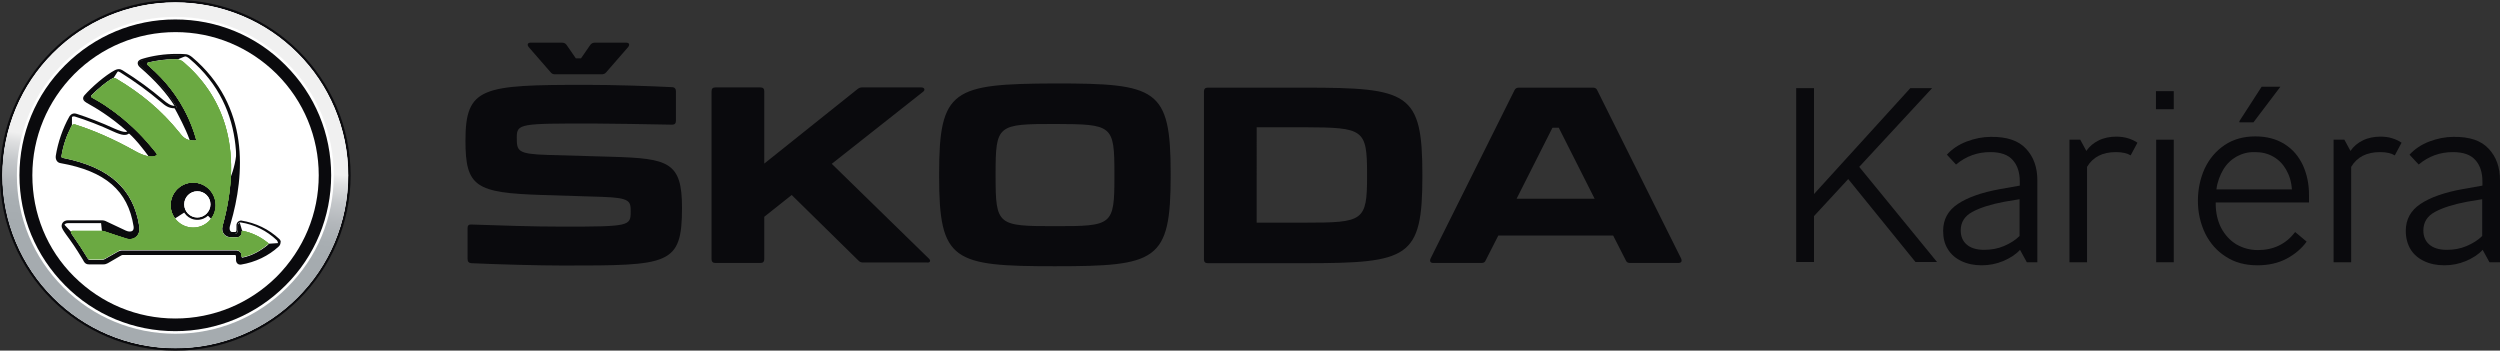<?xml version="1.0" encoding="utf-8"?>
<!-- Generator: Adobe Illustrator 25.2.3, SVG Export Plug-In . SVG Version: 6.00 Build 0)  -->
<svg version="1.1" id="Vrstva_1" xmlns="http://www.w3.org/2000/svg" xmlns:xlink="http://www.w3.org/1999/xlink" x="0px" y="0px"
	 viewBox="0 0 1066.7 149.6" style="enable-background:new 0 0 1066.7 149.6;" xml:space="preserve">
<rect x="0" y="0" width="1066.7" height="149.6" fill="#333333" stroke="none"/>
<style type="text/css">
	.st0{clip-path:url(#SVGID_2_);fill:#FFFFFF;}
	.st1{clip-path:url(#SVGID_4_);fill:#0A0A0D;}
	.st2{clip-path:url(#SVGID_6_);fill:#FFFFFF;}
	.st3{clip-path:url(#SVGID_8_);}
	.st4{clip-path:url(#SVGID_10_);}
	.st5{clip-path:url(#SVGID_12_);fill:url(#SVGID_13_);}
	.st6{clip-path:url(#SVGID_15_);fill:#FFFFFF;}
	.st7{clip-path:url(#SVGID_17_);fill:#0A0A0D;}
	.st8{clip-path:url(#SVGID_19_);fill:#FFFFFF;}
	.st9{clip-path:url(#SVGID_21_);fill:#0A0A0D;}
	.st10{clip-path:url(#SVGID_23_);fill:#0A0A0D;}
	.st11{clip-path:url(#SVGID_25_);fill:#0A0A0D;}
	.st12{clip-path:url(#SVGID_27_);fill:#0A0A0D;}
	.st13{clip-path:url(#SVGID_29_);fill:#0A0A0D;}
	.st14{clip-path:url(#SVGID_31_);fill:#0A0A0D;}
	.st15{clip-path:url(#SVGID_33_);fill:#6BA942;}
	.st16{clip-path:url(#SVGID_35_);fill:#6BA942;}
	.st17{clip-path:url(#SVGID_37_);fill:#6BA942;}
	.st18{clip-path:url(#SVGID_39_);fill:#0A0A0D;}
	.st19{clip-path:url(#SVGID_41_);fill:#0A0A0D;}
	.st20{clip-path:url(#SVGID_43_);fill:#FFFFFF;}
	.st21{clip-path:url(#SVGID_45_);fill:#0A0A0D;}
	.st22{clip-path:url(#SVGID_47_);fill:#0A0A0D;}
	.st23{clip-path:url(#SVGID_49_);fill:#0A0A0D;}
	.st24{clip-path:url(#SVGID_51_);fill:#0A0A0D;}
	.st25{clip-path:url(#SVGID_53_);fill:#0A0A0D;}
	.st26{clip-path:url(#SVGID_55_);fill:#0A0A0D;}
	.st27{clip-path:url(#SVGID_57_);fill:#0A0A0D;}
	.st28{clip-path:url(#SVGID_59_);fill:#0A0A0D;}
</style>
<g>
	<g>
		<g>
			<g>
				<g>
					<defs>
						<rect id="SVGID_1_" width="1066.7" height="149.6"/>
					</defs>
					<clipPath id="SVGID_2_">
						<use xlink:href="#SVGID_1_"  style="overflow:visible;"/>
					</clipPath>
					<path class="st0" d="M74.8,149c-10,0-19.7-2-28.9-5.8c-8.8-3.7-16.8-9.1-23.6-15.9c-6.8-6.8-12.1-14.7-15.9-23.6
						c-3.8-9.1-5.8-18.9-5.8-28.9s2-19.7,5.8-28.9c3.7-8.8,9.1-16.8,15.9-23.6C29.1,15.5,37,10.2,45.9,6.4C55,2.6,64.8,0.6,74.8,0.6
						s19.7,2,28.9,5.8c8.8,3.7,16.8,9.1,23.6,15.9c6.8,6.8,12.1,14.7,15.9,23.6C147,55,149,64.8,149,74.8s-2,19.7-5.8,28.9
						c-3.7,8.8-9.1,16.8-15.9,23.6s-14.7,12.1-23.6,15.9C94.6,147,84.8,149,74.8,149"/>
				</g>
			</g>
		</g>
		<g>
			<g>
				<g>
					<defs>
						<rect id="SVGID_3_" width="1066.7" height="149.6"/>
					</defs>
					<clipPath id="SVGID_4_">
						<use xlink:href="#SVGID_3_"  style="overflow:visible;"/>
					</clipPath>
					<path class="st1" d="M74.8,0C33.5,0,0,33.6,0,74.8c0,41.3,33.6,74.8,74.8,74.8c41.3,0,74.8-33.6,74.8-74.8
						C149.6,33.5,116,0,74.8,0 M74.8,148.5c-40.7,0-73.7-33.1-73.7-73.7S34.2,1.1,74.8,1.1s73.7,33.1,73.7,73.7
						S115.5,148.5,74.8,148.5"/>
				</g>
			</g>
		</g>
		<g>
			<g>
				<g>
					<defs>
						<rect id="SVGID_5_" width="1066.7" height="149.6"/>
					</defs>
					<clipPath id="SVGID_6_">
						<use xlink:href="#SVGID_5_"  style="overflow:visible;"/>
					</clipPath>
					<path class="st2" d="M74.8,148.5c-40.7,0-73.7-33.1-73.7-73.7S34.2,1.1,74.8,1.1s73.7,33.1,73.7,73.7S115.5,148.5,74.8,148.5"
						/>
				</g>
			</g>
		</g>
		<g>
			<g>
				<g>
					<defs>
						<rect id="SVGID_7_" width="1066.7" height="149.6"/>
					</defs>
					<clipPath id="SVGID_8_">
						<use xlink:href="#SVGID_7_"  style="overflow:visible;"/>
					</clipPath>
					<g class="st3">
						<g>
							<g>
								<g>
									<g>
										<defs>
											<rect id="SVGID_9_" x="-2.8" y="-3.7" width="157.3" height="160.2"/>
										</defs>
										<clipPath id="SVGID_10_">
											<use xlink:href="#SVGID_9_"  style="overflow:visible;"/>
										</clipPath>
										<g class="st4">
											<g>
												<g>
													<g>
														<defs>
															<path id="SVGID_11_" d="M27.4,122.1C14.8,109.5,7.8,92.6,7.8,74.7s7-34.7,19.6-47.3S56.9,7.8,74.7,7.8
																c17.9,0,34.7,7,47.4,19.6c12.6,12.6,19.6,29.5,19.6,47.3s-7,34.7-19.6,47.4c-12.6,12.6-29.5,19.6-47.4,19.6
																C56.9,141.7,40.1,134.8,27.4,122.1 M46.1,6.8c-8.8,3.7-16.7,9-23.5,15.8S10.5,37.3,6.8,46.1C3,55.2,1,64.9,1,74.8
																c0,10,1.9,19.6,5.8,28.7c3.7,8.8,9,16.7,15.8,23.5s14.7,12.1,23.5,15.8c9.1,3.8,18.8,5.8,28.7,5.8
																c10,0,19.6-1.9,28.7-5.8c8.8-3.7,16.7-9,23.5-15.8s12.1-14.7,15.8-23.5c3.8-9.1,5.8-18.8,5.8-28.7
																c0-10-2-19.6-5.8-28.7c-3.7-8.8-9-16.7-15.8-23.5s-14.7-12.1-23.5-15.8C94.4,3,84.7,1,74.8,1C64.9,1,55.2,3,46.1,6.8
																"/>
														</defs>
														<clipPath id="SVGID_12_">
															<use xlink:href="#SVGID_11_"  style="overflow:visible;"/>
														</clipPath>
														
															<linearGradient id="SVGID_13_" gradientUnits="userSpaceOnUse" x1="-1332.789" y1="137.913" x2="-1326.774" y2="137.913" gradientTransform="matrix(-3.898 29.612 -29.612 -3.898 -1025.718 39992.02)">
															<stop  offset="0" style="stop-color:#F0F0F0"/>
															<stop  offset="3.680000e-02" style="stop-color:#F0F0F0"/>
															<stop  offset="0.436" style="stop-color:#F0F0F0"/>
															<stop  offset="0.459" style="stop-color:#DEDFE0"/>
															<stop  offset="0.504" style="stop-color:#C4C7CA"/>
															<stop  offset="0.551" style="stop-color:#B3B7BB"/>
															<stop  offset="0.599" style="stop-color:#A8AEB2"/>
															<stop  offset="0.65" style="stop-color:#A5ABAF"/>
															<stop  offset="0.957" style="stop-color:#A5ABAF"/>
															<stop  offset="1" style="stop-color:#A5ABAF"/>
														</linearGradient>
														<polygon class="st5" points="167.7,3.5 146.1,167.7 -18,146 3.6,-18.1 														"/>
													</g>
												</g>
											</g>
										</g>
									</g>
								</g>
							</g>
						</g>
					</g>
				</g>
			</g>
		</g>
		<g>
			<g>
				<g>
					<defs>
						<rect id="SVGID_14_" width="1066.7" height="149.6"/>
					</defs>
					<clipPath id="SVGID_15_">
						<use xlink:href="#SVGID_14_"  style="overflow:visible;"/>
					</clipPath>
					<path class="st6" d="M74.8,142.4c-18,0-35-7-47.8-19.8S7.2,92.9,7.2,74.8c0-18,7-35,19.8-47.8S56.7,7.2,74.8,7.2
						c18,0,35,7,47.8,19.8c12.8,12.8,19.8,29.7,19.8,47.8s-7,35-19.8,47.8C109.8,135.4,92.9,142.4,74.8,142.4"/>
				</g>
			</g>
		</g>
		<g>
			<g>
				<g>
					<defs>
						<rect id="SVGID_16_" width="1066.7" height="149.6"/>
					</defs>
					<clipPath id="SVGID_17_">
						<use xlink:href="#SVGID_16_"  style="overflow:visible;"/>
					</clipPath>
					<path class="st7" d="M74.8,141.3c-17.7,0-34.5-6.9-47-19.5S8.3,92.6,8.3,74.8c0-17.7,6.9-34.5,19.5-47S57,8.3,74.8,8.3
						c17.7,0,34.5,6.9,47,19.5c12.6,12.6,19.5,29.2,19.5,47c0,17.7-6.9,34.5-19.5,47C109.3,134.3,92.6,141.3,74.8,141.3"/>
				</g>
			</g>
		</g>
		<g>
			<g>
				<g>
					<defs>
						<rect id="SVGID_18_" width="1066.7" height="149.6"/>
					</defs>
					<clipPath id="SVGID_19_">
						<use xlink:href="#SVGID_18_"  style="overflow:visible;"/>
					</clipPath>
					<path class="st8" d="M74.8,135.9c-16.3,0-31.6-6.4-43.2-17.9C20,106.5,13.8,91.1,13.8,74.8s6.4-31.6,17.9-43.2
						c11.5-11.5,26.9-17.9,43.2-17.9s31.6,6.4,43.2,17.9C129.6,43.1,136,58.5,136,74.8s-6.4,31.6-17.9,43.2
						C106.5,129.5,91.1,135.9,74.8,135.9"/>
				</g>
			</g>
		</g>
	</g>
	<g>
		<g>
			<g>
				<g>
					<defs>
						<path id="SVGID_20_" d="M60.3,25.6c-0.9,0.2-1.2,0.7-1.3,1.1c-0.1,0.5,0.2,1.1,0.7,1.6c7,6,12.1,11.8,15,17.5
							c-2.5,0-3.8-1-5.8-2.8c-5.3-4.5-10.9-8.6-17.3-12.6c-0.4-0.2-0.8-0.4-1.3-0.4s-0.8,0.1-1.3,0.4c-3.6,1.9-9.4,6.7-12.9,10.7
							c-0.3,0.4-0.4,0.7-0.4,1c0.1,0.7,0.8,1.1,2.2,1.9c2.5,1.4,9.3,5.3,17.1,12.3c-0.5,0.5-1.1,0.7-1.7,0.7c-1.1,0-2.6-0.5-4.8-1.5
							c-5.4-2.5-11.6-4.9-16-6.2c-0.3-0.1-0.6-0.1-0.8-0.1c-1,0-1.5,0.7-1.8,1.2c-2.6,4.6-4.7,10.7-5.6,16.4
							c-0.2,1.3,0.5,2.3,1.6,2.5c19.4,3.4,29.2,11.8,31.6,27.4c0.1,0.9,0,1.7-0.4,2.2c-0.4,0.4-1,0.7-1.7,0.7c-0.6,0-1.3-0.2-2-0.5
							l-8.7-4c-0.4-0.2-0.7-0.3-1-0.3H29c-1.4,0-2.2,0.7-2.2,1.9c0,0.8,0.8,2,2,3.5c0.5,0.7,1,1.4,1.6,2.2l1.6,2.3c1.3,2,2,3,3.8,6
							l0.5,0.9c0.4,0.6,0.9,1,1.6,1h6.3c0.5,0,1-0.1,1.6-0.4l5.7-3.3c0.4-0.2,0.8-0.3,1.1-0.3h47.7c1,0,1.1,1,1.1,1.3v1.3
							c0,0.8,0.5,1.4,1.3,1.4h0.2c6-1,11.7-3.7,15.9-7.7c0.3-0.3,0.5-0.7,0.5-1.2s-0.2-0.9-0.5-1.2c-4.4-4.1-9.8-6.7-15.9-7.7
							c-0.8,0-1.5,0.7-1.5,1.4v2.1c0,0.7-0.5,1.3-1.1,1.3H99c-0.5,0-1-0.2-1.3-0.6c-0.5-0.7-0.5-1.8-0.4-2.6l0.3-1.1
							c6.1-20.8,8.2-49.9-16.2-70.4c-0.9-0.8-1.7-1.1-2.8-1.2c-1.3-0.1-2.2-0.1-3.5-0.1C70.1,23.5,65.1,24.2,60.3,25.6"/>
					</defs>
					<clipPath id="SVGID_21_">
						<use xlink:href="#SVGID_20_"  style="overflow:visible;"/>
					</clipPath>
					<path class="st9" d="M44.5,98.8c3.2,1.1,6.3,2.1,9.4,3.1c2.9,1,6.2-1.1,5.5-5.4c-2.5-15.8-12.5-25.1-32.5-29.1
						c-0.4-0.1-0.7-0.2-0.7-0.7c0.7-4.7,2.2-8.8,4.2-12.7c0.1-0.2,0.2-0.3,0.3-0.5v-4c-0.4,0.2-0.8,0.5-1,0.9
						C27.1,55,25.1,61,24.2,66.8c-0.2,1,0.3,2.1,1.4,2.3c19.5,3.4,29.3,12,31.8,27.6c0.2,1,0,1.7-0.5,2.3c-0.4,0.5-1,0.7-1.8,0.7
						c-0.7,0-1.4-0.2-2.1-0.5l-8.7-4.1c-0.4-0.2-0.7-0.2-1-0.2h-0.2l0.4,3.8C44,98.7,44.2,98.8,44.5,98.8"/>
				</g>
			</g>
		</g>
		<g>
			<g>
				<g>
					<defs>
						<path id="SVGID_22_" d="M60.3,25.6c-0.9,0.2-1.2,0.7-1.3,1.1c-0.1,0.5,0.2,1.1,0.7,1.6c7,6,12.1,11.8,15,17.5
							c-2.5,0-3.8-1-5.8-2.8c-5.3-4.5-10.9-8.6-17.3-12.6c-0.4-0.2-0.8-0.4-1.3-0.4s-0.8,0.1-1.3,0.4c-3.6,1.9-9.4,6.7-12.9,10.7
							c-0.3,0.4-0.4,0.7-0.4,1c0.1,0.7,0.8,1.1,2.2,1.9c2.5,1.4,9.3,5.3,17.1,12.3c-0.5,0.5-1.1,0.7-1.7,0.7c-1.1,0-2.6-0.5-4.8-1.5
							c-5.4-2.5-11.6-4.9-16-6.2c-0.3-0.1-0.6-0.1-0.8-0.1c-1,0-1.5,0.7-1.8,1.2c-2.6,4.6-4.7,10.7-5.6,16.4
							c-0.2,1.3,0.5,2.3,1.6,2.5c19.4,3.4,29.2,11.8,31.6,27.4c0.1,0.9,0,1.7-0.4,2.2c-0.4,0.4-1,0.7-1.7,0.7c-0.6,0-1.3-0.2-2-0.5
							l-8.7-4c-0.4-0.2-0.7-0.3-1-0.3H29c-1.4,0-2.2,0.7-2.2,1.9c0,0.8,0.8,2,2,3.5c0.5,0.7,1,1.4,1.6,2.2l1.6,2.3c1.3,2,2,3,3.8,6
							l0.5,0.9c0.4,0.6,0.9,1,1.6,1h6.3c0.5,0,1-0.1,1.6-0.4l5.7-3.3c0.4-0.2,0.8-0.3,1.1-0.3h47.7c1,0,1.1,1,1.1,1.3v1.3
							c0,0.8,0.5,1.4,1.3,1.4h0.2c6-1,11.7-3.7,15.9-7.7c0.3-0.3,0.5-0.7,0.5-1.2s-0.2-0.9-0.5-1.2c-4.4-4.1-9.8-6.7-15.9-7.7
							c-0.8,0-1.5,0.7-1.5,1.4v2.1c0,0.7-0.5,1.3-1.1,1.3H99c-0.5,0-1-0.2-1.3-0.6c-0.5-0.7-0.5-1.8-0.4-2.6l0.3-1.1
							c6.1-20.8,8.2-49.9-16.2-70.4c-0.9-0.8-1.7-1.1-2.8-1.2c-1.3-0.1-2.2-0.1-3.5-0.1C70.1,23.5,65.1,24.2,60.3,25.6"/>
					</defs>
					<clipPath id="SVGID_23_">
						<use xlink:href="#SVGID_22_"  style="overflow:visible;"/>
					</clipPath>
					<path class="st10" d="M119,103.7l-4.4,0.3c0,0.1-0.1,0.2-0.2,0.4c-3.2,2.6-6.6,4.6-10.8,5.5c-0.4,0.1-0.5-0.1-0.5-0.5v-0.5
						c0-1-1.1-2-2.1-2H52c-0.7,0-1.1,0.2-1.7,0.5c-1.8,1-3.5,2-5.3,3c-0.6,0.4-1.1,0.5-1.7,0.5h-4.8c-0.5,0-0.8-0.1-1-0.5
						c-2.3-3.8-4.1-6.5-6.9-10.5c-0.3-0.4-0.3-0.7-0.2-0.9l-0.1-0.1l-2.9-3.1C27.2,96,27,96.3,27,96.7c0,0.8,0.8,1.9,1.9,3.4
						c0.5,0.7,1,1.4,1.6,2.2l1.6,2.3c1.3,2,2,3.1,3.8,6.1l0.5,0.9c0.3,0.6,0.8,0.8,1.4,0.8h6.3c0.5,0,1-0.1,1.4-0.4l5.7-3.3
						c0.5-0.3,0.9-0.3,1.3-0.3h47.7c1.2,0,1.3,1.1,1.3,1.6v1.3c0,0.7,0.4,1.2,1.1,1.2h0.2c6-1,11.6-3.7,15.8-7.6
						C118.9,104.4,119,104.1,119,103.7"/>
				</g>
			</g>
		</g>
		<g>
			<g>
				<g>
					<defs>
						<path id="SVGID_24_" d="M60.3,25.6c-0.9,0.2-1.2,0.7-1.3,1.1c-0.1,0.5,0.2,1.1,0.7,1.6c7,6,12.1,11.8,15,17.5
							c-2.5,0-3.8-1-5.8-2.8c-5.3-4.5-10.9-8.6-17.3-12.6c-0.4-0.2-0.8-0.4-1.3-0.4s-0.8,0.1-1.3,0.4c-3.6,1.9-9.4,6.7-12.9,10.7
							c-0.3,0.4-0.4,0.7-0.4,1c0.1,0.7,0.8,1.1,2.2,1.9c2.5,1.4,9.3,5.3,17.1,12.3c-0.5,0.5-1.1,0.7-1.7,0.7c-1.1,0-2.6-0.5-4.8-1.5
							c-5.4-2.5-11.6-4.9-16-6.2c-0.3-0.1-0.6-0.1-0.8-0.1c-1,0-1.5,0.7-1.8,1.2c-2.6,4.6-4.7,10.7-5.6,16.4
							c-0.2,1.3,0.5,2.3,1.6,2.5c19.4,3.4,29.2,11.8,31.6,27.4c0.1,0.9,0,1.7-0.4,2.2c-0.4,0.4-1,0.7-1.7,0.7c-0.6,0-1.3-0.2-2-0.5
							l-8.7-4c-0.4-0.2-0.7-0.3-1-0.3H29c-1.4,0-2.2,0.7-2.2,1.9c0,0.8,0.8,2,2,3.5c0.5,0.7,1,1.4,1.6,2.2l1.6,2.3c1.3,2,2,3,3.8,6
							l0.5,0.9c0.4,0.6,0.9,1,1.6,1h6.3c0.5,0,1-0.1,1.6-0.4l5.7-3.3c0.4-0.2,0.8-0.3,1.1-0.3h47.7c1,0,1.1,1,1.1,1.3v1.3
							c0,0.8,0.5,1.4,1.3,1.4h0.2c6-1,11.7-3.7,15.9-7.7c0.3-0.3,0.5-0.7,0.5-1.2s-0.2-0.9-0.5-1.2c-4.4-4.1-9.8-6.7-15.9-7.7
							c-0.8,0-1.5,0.7-1.5,1.4v2.1c0,0.7-0.5,1.3-1.1,1.3H99c-0.5,0-1-0.2-1.3-0.6c-0.5-0.7-0.5-1.8-0.4-2.6l0.3-1.1
							c6.1-20.8,8.2-49.9-16.2-70.4c-0.9-0.8-1.7-1.1-2.8-1.2c-1.3-0.1-2.2-0.1-3.5-0.1C70.1,23.5,65.1,24.2,60.3,25.6"/>
					</defs>
					<clipPath id="SVGID_25_">
						<use xlink:href="#SVGID_24_"  style="overflow:visible;"/>
					</clipPath>
					<path class="st11" d="M101.5,96.1v2.2c0,0.7-0.5,1.5-1.3,1.5h-1.3c-0.6,0-1.1-0.2-1.4-0.7c-0.5-0.7-0.6-1.9-0.4-2.8l0.4-1.2
						c2.9-9.8,4.8-21.5,3.5-33.2c0.1,6-1.6,11.1-2.5,13.5c-0.4,6.4-1.4,13.4-3.5,20.9c-0.8,3,1.2,4.9,3.5,4.9h2.7c1,0,2-1,2-2v-0.4
						c0-0.2,0.1-0.2,0.1-0.4l-1-3.4C101.8,95.4,101.5,95.7,101.5,96.1"/>
				</g>
			</g>
		</g>
		<g>
			<g>
				<g>
					<defs>
						<path id="SVGID_26_" d="M60.3,25.6c-0.9,0.2-1.2,0.7-1.3,1.1c-0.1,0.5,0.2,1.1,0.7,1.6c7,6,12.1,11.8,15,17.5
							c-2.5,0-3.8-1-5.8-2.8c-5.3-4.5-10.9-8.6-17.3-12.6c-0.4-0.2-0.8-0.4-1.3-0.4s-0.8,0.1-1.3,0.4c-3.6,1.9-9.4,6.7-12.9,10.7
							c-0.3,0.4-0.4,0.7-0.4,1c0.1,0.7,0.8,1.1,2.2,1.9c2.5,1.4,9.3,5.3,17.1,12.3c-0.5,0.5-1.1,0.7-1.7,0.7c-1.1,0-2.6-0.5-4.8-1.5
							c-5.4-2.5-11.6-4.9-16-6.2c-0.3-0.1-0.6-0.1-0.8-0.1c-1,0-1.5,0.7-1.8,1.2c-2.6,4.6-4.7,10.7-5.6,16.4
							c-0.2,1.3,0.5,2.3,1.6,2.5c19.4,3.4,29.2,11.8,31.6,27.4c0.1,0.9,0,1.7-0.4,2.2c-0.4,0.4-1,0.7-1.7,0.7c-0.6,0-1.3-0.2-2-0.5
							l-8.7-4c-0.4-0.2-0.7-0.3-1-0.3H29c-1.4,0-2.2,0.7-2.2,1.9c0,0.8,0.8,2,2,3.5c0.5,0.7,1,1.4,1.6,2.2l1.6,2.3c1.3,2,2,3,3.8,6
							l0.5,0.9c0.4,0.6,0.9,1,1.6,1h6.3c0.5,0,1-0.1,1.6-0.4l5.7-3.3c0.4-0.2,0.8-0.3,1.1-0.3h47.7c1,0,1.1,1,1.1,1.3v1.3
							c0,0.8,0.5,1.4,1.3,1.4h0.2c6-1,11.7-3.7,15.9-7.7c0.3-0.3,0.5-0.7,0.5-1.2s-0.2-0.9-0.5-1.2c-4.4-4.1-9.8-6.7-15.9-7.7
							c-0.8,0-1.5,0.7-1.5,1.4v2.1c0,0.7-0.5,1.3-1.1,1.3H99c-0.5,0-1-0.2-1.3-0.6c-0.5-0.7-0.5-1.8-0.4-2.6l0.3-1.1
							c6.1-20.8,8.2-49.9-16.2-70.4c-0.9-0.8-1.7-1.1-2.8-1.2c-1.3-0.1-2.2-0.1-3.5-0.1C70.1,23.5,65.1,24.2,60.3,25.6"/>
					</defs>
					<clipPath id="SVGID_27_">
						<use xlink:href="#SVGID_26_"  style="overflow:visible;"/>
					</clipPath>
					<path class="st12" d="M82.4,77.9c-5.3,0-9.6,4.3-9.6,9.6c0,2.2,0.7,4.2,1.9,5.7l4.5-2.9c-0.5-0.9-1-1.9-1-3.1
						c0-3.2,2.6-5.9,6-5.9c3.2,0,5.9,2.6,5.9,5.9c0,1.7-0.7,3.2-1.9,4.3l1.9,1.9c1.3-1.6,2-3.6,2-5.8C92,82.2,87.8,77.9,82.4,77.9"
						/>
				</g>
			</g>
		</g>
		<g>
			<g>
				<g>
					<defs>
						<path id="SVGID_28_" d="M60.3,25.6c-0.9,0.2-1.2,0.7-1.3,1.1c-0.1,0.5,0.2,1.1,0.7,1.6c7,6,12.1,11.8,15,17.5
							c-2.5,0-3.8-1-5.8-2.8c-5.3-4.5-10.9-8.6-17.3-12.6c-0.4-0.2-0.8-0.4-1.3-0.4s-0.8,0.1-1.3,0.4c-3.6,1.9-9.4,6.7-12.9,10.7
							c-0.3,0.4-0.4,0.7-0.4,1c0.1,0.7,0.8,1.1,2.2,1.9c2.5,1.4,9.3,5.3,17.1,12.3c-0.5,0.5-1.1,0.7-1.7,0.7c-1.1,0-2.6-0.5-4.8-1.5
							c-5.4-2.5-11.6-4.9-16-6.2c-0.3-0.1-0.6-0.1-0.8-0.1c-1,0-1.5,0.7-1.8,1.2c-2.6,4.6-4.7,10.7-5.6,16.4
							c-0.2,1.3,0.5,2.3,1.6,2.5c19.4,3.4,29.2,11.8,31.6,27.4c0.1,0.9,0,1.7-0.4,2.2c-0.4,0.4-1,0.7-1.7,0.7c-0.6,0-1.3-0.2-2-0.5
							l-8.7-4c-0.4-0.2-0.7-0.3-1-0.3H29c-1.4,0-2.2,0.7-2.2,1.9c0,0.8,0.8,2,2,3.5c0.5,0.7,1,1.4,1.6,2.2l1.6,2.3c1.3,2,2,3,3.8,6
							l0.5,0.9c0.4,0.6,0.9,1,1.6,1h6.3c0.5,0,1-0.1,1.6-0.4l5.7-3.3c0.4-0.2,0.8-0.3,1.1-0.3h47.7c1,0,1.1,1,1.1,1.3v1.3
							c0,0.8,0.5,1.4,1.3,1.4h0.2c6-1,11.7-3.7,15.9-7.7c0.3-0.3,0.5-0.7,0.5-1.2s-0.2-0.9-0.5-1.2c-4.4-4.1-9.8-6.7-15.9-7.7
							c-0.8,0-1.5,0.7-1.5,1.4v2.1c0,0.7-0.5,1.3-1.1,1.3H99c-0.5,0-1-0.2-1.3-0.6c-0.5-0.7-0.5-1.8-0.4-2.6l0.3-1.1
							c6.1-20.8,8.2-49.9-16.2-70.4c-0.9-0.8-1.7-1.1-2.8-1.2c-1.3-0.1-2.2-0.1-3.5-0.1C70.1,23.5,65.1,24.2,60.3,25.6"/>
					</defs>
					<clipPath id="SVGID_29_">
						<use xlink:href="#SVGID_28_"  style="overflow:visible;"/>
					</clipPath>
					<path class="st13" d="M38,43.9c2.5,1.4,9.3,5.3,17.1,12.6c-0.1,0.1-0.3,0.2-0.4,0.2c0.7,0.5,2.1,1.8,4.5,4.6
						c2.1,2.5,3.4,4.3,4.2,5.4l0.1,0.1c1.4,0.2,2.5,0.1,3.4-0.4c0.4-0.2,0.3-0.5-0.3-1.3c-0.2-0.3-0.5-0.7-0.8-1
						c-0.6-0.7-1.2-1.4-1.8-2.1c0,0,0,0-0.1-0.1c-0.6-0.7-1.1-1.3-1.7-2c0,0,0-0.1-0.1-0.1c-0.6-0.7-1.1-1.3-1.7-1.9l-0.1-0.1
						c-0.6-0.6-1.1-1.2-1.7-1.7c0-0.1-0.1-0.1-0.1-0.1c-0.5-0.5-1.1-1.1-1.7-1.6c-0.1-0.1-0.1-0.1-0.1-0.1c-0.5-0.5-1.1-1-1.7-1.5
						c-0.1,0-0.1-0.1-0.1-0.1c-0.5-0.5-1.1-1-1.6-1.4c-0.1-0.1-0.1-0.1-0.1-0.1c-0.5-0.5-1.1-0.9-1.6-1.3c-0.1,0-0.1-0.1-0.1-0.1
						c-0.5-0.4-1-0.8-1.6-1.2c-0.1-0.1-0.1-0.1-0.1-0.1c-0.5-0.4-1-0.8-1.5-1.1c-0.1,0-0.1-0.1-0.1-0.1c-0.5-0.4-1-0.7-1.5-1
						c-0.1,0-0.1-0.1-0.1-0.1c-0.5-0.4-1-0.7-1.4-1c-0.1,0-0.1-0.1-0.1-0.1c-0.5-0.3-1-0.6-1.4-0.9c-0.1,0-0.1,0-0.1-0.1
						c-0.5-0.3-0.9-0.5-1.4-0.8c0,0-0.1,0-0.1-0.1c-0.4-0.2-0.9-0.5-1.3-0.8c0,0,0,0-0.1,0c-0.4-0.2-0.8-0.5-1.3-0.7
						c-0.6-0.4-0.8-0.7-0.1-1.3c2.5-2.5,5.6-5.2,8.7-7c0.2-0.1,0.4-0.2,0.5-0.2l1.9-3c-0.1,0-0.1-0.1-0.2-0.1
						c-0.4,0-0.8,0.1-1.2,0.4c-3.6,1.9-9.4,6.7-12.8,10.6c-0.3,0.3-0.4,0.6-0.4,0.9C36,42.7,36.7,43.1,38,43.9"/>
				</g>
			</g>
		</g>
		<g>
			<g>
				<g>
					<defs>
						<path id="SVGID_30_" d="M60.3,25.6c-0.9,0.2-1.2,0.7-1.3,1.1c-0.1,0.5,0.2,1.1,0.7,1.6c7,6,12.1,11.8,15,17.5
							c-2.5,0-3.8-1-5.8-2.8c-5.3-4.5-10.9-8.6-17.3-12.6c-0.4-0.2-0.8-0.4-1.3-0.4s-0.8,0.1-1.3,0.4c-3.6,1.9-9.4,6.7-12.9,10.7
							c-0.3,0.4-0.4,0.7-0.4,1c0.1,0.7,0.8,1.1,2.2,1.9c2.5,1.4,9.3,5.3,17.1,12.3c-0.5,0.5-1.1,0.7-1.7,0.7c-1.1,0-2.6-0.5-4.8-1.5
							c-5.4-2.5-11.6-4.9-16-6.2c-0.3-0.1-0.6-0.1-0.8-0.1c-1,0-1.5,0.7-1.8,1.2c-2.6,4.6-4.7,10.7-5.6,16.4
							c-0.2,1.3,0.5,2.3,1.6,2.5c19.4,3.4,29.2,11.8,31.6,27.4c0.1,0.9,0,1.7-0.4,2.2c-0.4,0.4-1,0.7-1.7,0.7c-0.6,0-1.3-0.2-2-0.5
							l-8.7-4c-0.4-0.2-0.7-0.3-1-0.3H29c-1.4,0-2.2,0.7-2.2,1.9c0,0.8,0.8,2,2,3.5c0.5,0.7,1,1.4,1.6,2.2l1.6,2.3c1.3,2,2,3,3.8,6
							l0.5,0.9c0.4,0.6,0.9,1,1.6,1h6.3c0.5,0,1-0.1,1.6-0.4l5.7-3.3c0.4-0.2,0.8-0.3,1.1-0.3h47.7c1,0,1.1,1,1.1,1.3v1.3
							c0,0.8,0.5,1.4,1.3,1.4h0.2c6-1,11.7-3.7,15.9-7.7c0.3-0.3,0.5-0.7,0.5-1.2s-0.2-0.9-0.5-1.2c-4.4-4.1-9.8-6.7-15.9-7.7
							c-0.8,0-1.5,0.7-1.5,1.4v2.1c0,0.7-0.5,1.3-1.1,1.3H99c-0.5,0-1-0.2-1.3-0.6c-0.5-0.7-0.5-1.8-0.4-2.6l0.3-1.1
							c6.1-20.8,8.2-49.9-16.2-70.4c-0.9-0.8-1.7-1.1-2.8-1.2c-1.3-0.1-2.2-0.1-3.5-0.1C70.1,23.5,65.1,24.2,60.3,25.6"/>
					</defs>
					<clipPath id="SVGID_31_">
						<use xlink:href="#SVGID_30_"  style="overflow:visible;"/>
					</clipPath>
					<path class="st14" d="M59.9,28.1c7,6.1,12.1,11.8,15.5,17.7c0,0.1-0.2,0.1-0.7,0.1c-0.2,0-0.3-0.1-0.4-0.1
						c1.7,3.1,4.9,9.1,6.5,13.6c0.1,0.1,0.1,0.2,0.1,0.3v0.1c0.6,0.1,1.3,0.2,2.2,0.2c0.4-0.1,0.7,0,0.6-0.5
						c-0.1-0.2-0.2-0.5-0.2-0.8C80.1,47.2,74.2,38.9,68.6,33l0,0c-0.2-0.2-0.5-0.5-0.7-0.7c0,0,0,0-0.1-0.1
						c-0.2-0.2-0.4-0.5-0.7-0.7L67,31.4c-0.2-0.2-0.4-0.4-0.6-0.6c-0.1-0.1-0.1-0.1-0.1-0.1c-0.2-0.2-0.4-0.4-0.6-0.5
						c-0.1-0.1-0.1-0.1-0.1-0.1c-0.2-0.2-0.4-0.4-0.5-0.5s-0.2-0.1-0.2-0.2c-0.1-0.1-0.3-0.2-0.4-0.4c-0.1-0.1-0.2-0.2-0.4-0.3
						c-0.1-0.1-0.2-0.2-0.3-0.3c-0.2-0.2-0.4-0.4-0.7-0.6c-0.5-0.5-0.6-1,0.3-1.2c3.5-0.8,7.1-1.3,10.2-1.3c0.9,0,1.6-0.1,2.3,0
						l3.4-1.4c-0.2-0.1-0.5-0.2-0.8-0.2c-1.2-0.1-2.2-0.1-3.4-0.1c-5.1,0-10,0.7-14.8,2.2c-0.8,0.2-1.1,0.6-1.1,0.9
						C59.1,27.1,59.4,27.7,59.9,28.1"/>
				</g>
			</g>
		</g>
	</g>
	<g>
		<g>
			<g>
				<g>
					<defs>
						<rect id="SVGID_32_" width="1066.7" height="149.6"/>
					</defs>
					<clipPath id="SVGID_33_">
						<use xlink:href="#SVGID_32_"  style="overflow:visible;"/>
					</clipPath>
					<path class="st15" d="M114.4,103.7c-3.2-2.6-6.6-4.3-10.8-5.2c-0.4-0.1-0.5,0.1-0.5,0.5v0.4c0,1-1,2-2,2h-2.7
						c-2.3,0-4.3-1.9-3.5-4.9c9.7-34.6-0.9-56.5-16.6-70c-1.6-1.3-2.6-1.1-4.6-1.1c-3.1,0.1-6.6,0.5-10.2,1.3
						c-0.9,0.2-0.8,0.7-0.3,1.2c7,6,16,15.8,20.5,31.6c0.2,0.5-0.2,0.5-0.6,0.5c-4,0.2-5.4-2-6.7-3.6C68.8,47,60.2,39.9,49.8,33.7
						c-0.8-0.5-1.1-0.5-1.7-0.2c-3.1,1.8-6.2,4.5-8.7,7c-0.7,0.7-0.5,1,0.1,1.3c6.9,3.7,17.1,10.8,26.9,23.2
						c0.6,0.8,0.7,1.1,0.3,1.3c-1.9,1.1-5.2,0.3-8.8-1.7c-9.6-5.4-18.1-9-25.6-11.4c-1.1-0.4-1.6,0.2-1.8,0.7c-2,3.9-3.4,8-4.2,12.7
						c-0.1,0.5,0.2,0.7,0.7,0.7c20.1,4,30,13.3,32.5,29.1c0.7,4.2-2.6,6.3-5.5,5.4c-3.2-1-6.2-2-9.4-3.1c-0.4-0.1-0.7-0.2-1-0.2
						H30.9c-0.6,0-0.9,0.4-0.4,1.1c2.8,4.1,4.6,6.7,6.9,10.5c0.2,0.4,0.6,0.5,1,0.5h4.9c0.7,0,1.2-0.2,1.7-0.5c1.7-1,3.5-2,5.3-3
						c0.5-0.4,1-0.5,1.7-0.5h49c1,0,2,1,2,2v0.5c0,0.4,0.2,0.5,0.5,0.5c4.2-0.8,7.6-2.8,10.8-5.5
						C114.7,104.1,114.7,103.9,114.4,103.7 M82.4,97.1c-5.3,0-9.6-4.3-9.6-9.6s4.3-9.6,9.6-9.6s9.6,4.3,9.6,9.6S87.8,97.1,82.4,97.1
						"/>
				</g>
			</g>
		</g>
		<g>
			<g>
				<g>
					<defs>
						<rect id="SVGID_34_" width="1066.7" height="149.6"/>
					</defs>
					<clipPath id="SVGID_35_">
						<use xlink:href="#SVGID_34_"  style="overflow:visible;"/>
					</clipPath>
					<path class="st16" d="M114.4,103.7c-3.2-2.6-6.6-4.3-10.8-5.2c-0.4-0.1-0.5,0.1-0.5,0.5v0.4c0,1-1,2-2,2h-2.7
						c-2.3,0-4.3-1.9-3.5-4.9c9.7-34.6-0.9-56.5-16.6-70c-1.6-1.3-2.6-1.1-4.6-1.1c-3.1,0.1-6.6,0.5-10.2,1.3
						c-0.9,0.2-0.8,0.7-0.3,1.2c7,6,16,15.8,20.5,31.6c0.2,0.5-0.2,0.5-0.6,0.5c-4,0.2-5.4-2-6.7-3.6C68.8,47,60.2,39.9,49.8,33.7
						c-0.8-0.5-1.1-0.5-1.7-0.2c-3.1,1.8-6.2,4.5-8.7,7c-0.7,0.7-0.5,1,0.1,1.3c6.9,3.7,17.1,10.8,26.9,23.2
						c0.6,0.8,0.7,1.1,0.3,1.3c-1.9,1.1-5.2,0.3-8.8-1.7c-9.6-5.4-18.1-9-25.6-11.4c-1.1-0.4-1.6,0.2-1.8,0.7c-2,3.9-3.4,8-4.2,12.7
						c-0.1,0.5,0.2,0.7,0.7,0.7c20.1,4,30,13.3,32.5,29.1c0.7,4.2-2.6,6.3-5.5,5.4c-3.2-1-6.2-2-9.4-3.1c-0.4-0.1-0.7-0.2-1-0.2
						H30.9c-0.6,0-0.9,0.4-0.4,1.1c2.8,4.1,4.6,6.7,6.9,10.5c0.2,0.4,0.6,0.5,1,0.5h4.9c0.7,0,1.2-0.2,1.7-0.5c1.7-1,3.5-2,5.3-3
						c0.5-0.4,1-0.5,1.7-0.5h49c1,0,2,1,2,2v0.5c0,0.4,0.2,0.5,0.5,0.5c4.2-0.8,7.6-2.8,10.8-5.5
						C114.7,104.1,114.7,103.9,114.4,103.7 M82.4,97.1c-5.3,0-9.6-4.3-9.6-9.6s4.3-9.6,9.6-9.6s9.6,4.3,9.6,9.6S87.8,97.1,82.4,97.1
						"/>
				</g>
			</g>
		</g>
		<g>
			<g>
				<g>
					<defs>
						<rect id="SVGID_36_" width="1066.7" height="149.6"/>
					</defs>
					<clipPath id="SVGID_37_">
						<use xlink:href="#SVGID_36_"  style="overflow:visible;"/>
					</clipPath>
					<path class="st17" d="M114.4,103.7c-3.2-2.6-6.6-4.3-10.8-5.2c-0.4-0.1-0.5,0.1-0.5,0.5v0.4c0,1-1,2-2,2h-2.7
						c-2.3,0-4.3-1.9-3.5-4.9c9.7-34.6-0.9-56.5-16.6-70c-1.6-1.3-2.6-1.1-4.6-1.1c-3.1,0.1-6.6,0.5-10.2,1.3
						c-0.9,0.2-0.8,0.7-0.3,1.2c7,6,16,15.8,20.5,31.6c0.2,0.5-0.2,0.5-0.6,0.5c-4,0.2-5.4-2-6.7-3.6C68.8,47,60.2,39.9,49.8,33.7
						c-0.8-0.5-1.1-0.5-1.7-0.2c-3.1,1.8-6.2,4.5-8.7,7c-0.7,0.7-0.5,1,0.1,1.3c6.9,3.7,17.1,10.8,26.9,23.2
						c0.6,0.8,0.7,1.1,0.3,1.3c-1.9,1.1-5.2,0.3-8.8-1.7c-9.6-5.4-18.1-9-25.6-11.4c-1.1-0.4-1.6,0.2-1.8,0.7c-2,3.9-3.4,8-4.2,12.7
						c-0.1,0.5,0.2,0.7,0.7,0.7c20.1,4,30,13.3,32.5,29.1c0.7,4.2-2.6,6.3-5.5,5.4c-3.2-1-6.2-2-9.4-3.1c-0.4-0.1-0.7-0.2-1-0.2
						H30.9c-0.6,0-0.9,0.4-0.4,1.1c2.8,4.1,4.6,6.7,6.9,10.5c0.2,0.4,0.6,0.5,1,0.5h4.9c0.7,0,1.2-0.2,1.7-0.5c1.7-1,3.5-2,5.3-3
						c0.5-0.4,1-0.5,1.7-0.5h49c1,0,2,1,2,2v0.5c0,0.4,0.2,0.5,0.5,0.5c4.2-0.8,7.6-2.8,10.8-5.5
						C114.7,104.1,114.7,103.9,114.4,103.7 M82.4,97.1c-5.3,0-9.6-4.3-9.6-9.6s4.3-9.6,9.6-9.6s9.6,4.3,9.6,9.6S87.8,97.1,82.4,97.1
						"/>
				</g>
			</g>
		</g>
		<g>
			<g>
				<g>
					<defs>
						<rect id="SVGID_38_" width="1066.7" height="149.6"/>
					</defs>
					<clipPath id="SVGID_39_">
						<use xlink:href="#SVGID_38_"  style="overflow:visible;"/>
					</clipPath>
					<path class="st18" d="M119.2,102c-4.5-4.2-10-6.9-16.3-7.9c-1.1,0-2,0.9-2,2v2.1c0,0.4-0.2,0.8-0.5,0.8h-1.3
						c-0.4,0-0.6-0.1-0.8-0.4c-0.4-0.5-0.4-1.5-0.2-2.1l0.3-1.1c6.1-20.9,8.2-50.2-16.4-71c-1-0.8-1.9-1.3-3.1-1.3
						C77.6,23,76.6,23,75.4,23c-5.1,0-10.2,0.7-15,2.2c-1.2,0.4-1.6,1.1-1.6,1.4c-0.2,0.7,0.2,1.5,0.9,2.1
						c6.6,5.7,11.4,11.1,14.8,16.5c-1.9-0.2-3.1-1.1-4.9-2.6C64.3,38.1,58.7,34,52.3,30c-0.5-0.3-1-0.5-1.6-0.5
						c-0.5,0-1,0.1-1.6,0.4c-4.2,2.2-10,7.3-13.1,10.8c-0.4,0.5-0.6,1-0.5,1.5c0.1,0.9,1,1.4,2.4,2.2c2.5,1.4,9,5.1,16.4,11.7
						c-0.2,0.1-0.5,0.2-0.8,0.2c-1,0-2.5-0.5-4.6-1.4c-5.4-2.5-11.7-4.9-16.1-6.3c-0.4-0.1-0.7-0.2-1-0.2c-1.4,0-2.1,1.1-2.3,1.5
						c-2.6,4.6-4.8,10.8-5.7,16.6c-0.2,1.6,0.6,2.9,2,3.1C44.9,73,54.6,81.3,57,96.6c0.1,0.7,0,1.3-0.3,1.7
						c-0.4,0.4-0.9,0.5-1.3,0.5c-0.5,0-1.1-0.1-1.7-0.4L45,94.3c-0.3-0.1-0.8-0.3-1.3-0.3H29.1c-2,0-2.8,1.3-2.8,2.4
						c0,1,0.8,2.1,2,3.8c0.5,0.7,1,1.4,1.6,2.2l1.6,2.3c1.3,2,2,3,3.8,6l0.5,0.9c0.5,0.8,1.1,1.2,2.1,1.2h6.3c0.7,0,1.2-0.2,1.8-0.5
						l5.7-3.3c0.3-0.2,0.6-0.2,0.8-0.2h47.7c0.2,0,0.5,0,0.5,0.8v1.3c0,1.1,0.7,2,1.8,2h0.3c6.1-1,11.8-3.7,16.2-7.8
						c0.4-0.4,0.7-1,0.7-1.6C119.9,103.1,119.7,102.5,119.2,102 M118.4,104.5c-4.3,4-9.9,6.6-15.7,7.6c-0.1,0-0.1,0-0.1,0
						c-0.5,0-0.8-0.4-0.8-0.9v-1.3c0-0.8-0.4-1.9-1.6-1.9h-0.8H52.5c-0.4,0-0.9,0.1-1.4,0.4c-2,1.1-3.7,2.2-5.7,3.3
						c-0.4,0.2-0.8,0.4-1.3,0.4h-6.3c-0.5,0-0.9-0.2-1.2-0.7l-0.5-0.9c-2.4-4-2.8-4.6-5.4-8.4c-1.7-2.5-3.4-4.5-3.4-5.5
						c0-0.9,0.7-1.4,1.7-1.4h14.5c0.2,0,0.5,0.1,0.8,0.2c0,0,5.8,2.8,8.7,4.1s5.3,0.1,4.8-2.9C55,78.9,42.6,71.7,25.7,68.8
						c-0.9-0.2-1.3-1.1-1.1-2c0.8-5.5,2.8-11.5,5.5-16.2c0.4-0.7,1-1.2,2.1-0.8c4.5,1.4,10.8,3.8,15.9,6.2c4.3,2,5.9,1.9,7.1,0.8
						c0.1-0.1,0.2-0.2,0.2-0.4c0-0.1-0.1-0.2-0.2-0.4C47,48.5,39.9,44.7,37.6,43.4c-1.4-0.8-1.9-1.2-1.3-2c3.2-3.7,9-8.6,12.8-10.6
						c0.7-0.4,1.3-0.5,2.1,0c6.4,4,12,8.1,17.2,12.5c2,1.7,3.4,2.9,6.1,2.9c0.5,0,1.2-0.1,0.8-0.7c-3.4-5.9-8.5-11.7-15.5-17.7
						c-0.4-0.4-0.6-0.8-0.5-1.1c0.1-0.3,0.4-0.5,0.9-0.7c4.8-1.4,9.7-2.2,14.7-2.2c1.2,0,2.2,0.1,3.4,0.1c1,0.1,1.7,0.4,2.5,1.1
						c25.9,21.8,21.1,52.9,16.1,70l0,0c-0.1,0.4-0.2,0.8-0.3,1.1c-0.2,0.8-0.2,2.2,0.4,3c0.4,0.5,1,0.8,1.6,0.8h1.3
						c1,0,1.6-1,1.6-1.9v-2.1c0-0.5,0.5-1,1-1c0.1,0,0.1,0,0.2,0c5.8,0.9,11.1,3.5,15.4,7.6c0.2,0.2,0.4,0.5,0.4,0.8
						C118.8,104,118.7,104.3,118.4,104.5"/>
				</g>
			</g>
		</g>
		<g>
			<g>
				<g>
					<defs>
						<rect id="SVGID_40_" width="1066.7" height="149.6"/>
					</defs>
					<clipPath id="SVGID_41_">
						<use xlink:href="#SVGID_40_"  style="overflow:visible;"/>
					</clipPath>
					<path class="st19" d="M84.2,80.6c-3.7,0-6.6,2.9-6.6,6.6c0,3.6,2.9,6.6,6.6,6.6c3.7,0,6.6-2.9,6.6-6.6
						C90.8,83.6,87.8,80.6,84.2,80.6 M84.2,92.8c-3.1,0-5.6-2.5-5.6-5.6s2.5-5.6,5.6-5.6s5.6,2.5,5.6,5.6S87.2,92.8,84.2,92.8"/>
				</g>
			</g>
		</g>
		<g>
			<g>
				<g>
					<defs>
						<rect id="SVGID_42_" width="1066.7" height="149.6"/>
					</defs>
					<clipPath id="SVGID_43_">
						<use xlink:href="#SVGID_42_"  style="overflow:visible;"/>
					</clipPath>
					<path class="st20" d="M84.2,92.8c-3.1,0-5.6-2.5-5.6-5.6s2.5-5.6,5.6-5.6s5.6,2.5,5.6,5.6S87.2,92.8,84.2,92.8"/>
				</g>
			</g>
		</g>
		<g>
			<g>
				<g>
					<defs>
						<rect id="SVGID_44_" width="1066.7" height="149.6"/>
					</defs>
					<clipPath id="SVGID_45_">
						<use xlink:href="#SVGID_44_"  style="overflow:visible;"/>
					</clipPath>
					<path class="st21" d="M201,112.3c11,0.5,29,1,39.3,1c45.3,0,50.7-0.1,50.7-24.7c0-19.4-5.7-21-29.7-21.7l-27.8-0.8
						c-12.8-0.4-13-1.7-13-7.5c0-5.9,1.6-5.9,32.2-5.9c5.8,0,24.3,0.3,34.1,0.5c1,0,1.6-0.5,1.6-1.6V38.9c0-1-0.5-1.6-1.4-1.7
						c-9.7-0.5-25.4-1-36.8-1c-44.4,0-51.6,0.8-51.6,23.8c0,19.7,4.3,22.3,32.8,23.2L257,84c12,0.4,12.1,1.9,12.1,6.3
						c0,6.1-0.5,6.4-28.8,6.4c-13.2,0-26.8-0.5-39.2-0.9c-1-0.1-1.6,0.4-1.6,1.4v13.3C199.5,111.7,200.1,112.2,201,112.3
						 M680.4,84.8h-33.3l15.3-30.3h2.7L680.4,84.8z M583.3,74.2v1c0,19.2-1.6,19.8-26.5,19.8h-20.6V54.3h20.6
						C581.8,54.4,583.3,55.1,583.3,74.2 M475.5,74.2v1c0,21-0.8,21.3-25.3,21.3s-25.4-0.3-25.4-21.3v-1c0-21,0.8-21.3,25.4-21.3
						C474.7,53,475.5,53.3,475.5,74.2 M717.3,110.3l-35.8-71.8c-0.3-0.8-1-1.1-1.7-1.1H648c-0.8,0-1.4,0.3-1.8,1.1l-35.8,71.8
						c-0.5,1.1-0.1,1.9,1.1,1.9h20.7c0.8,0,1.4-0.3,1.7-1.1l5.4-10.6h49l5.4,10.6c0.3,0.8,1,1.1,1.7,1.1h20.7
						C717.4,112.2,717.8,111.5,717.3,110.3 M556.7,37.4h-41.4c-1,0-1.6,0.5-1.6,1.6v71.7c0,1,0.5,1.6,1.6,1.6h41.4
						c44.4,0,50.2-2.2,50.2-37.1v-0.6C606.9,39.5,601.1,37.4,556.7,37.4 M396.3,110.3l-41.4-40.4l38.9-30.7c1.1-0.8,0.7-1.9-0.7-1.9
						h-25.3c-0.7,0-1.3,0.2-1.9,0.7l-39.8,31.8V38.9c0-1-0.5-1.6-1.6-1.6h-19.3c-1,0-1.6,0.5-1.6,1.6v71.7c0,1,0.5,1.6,1.6,1.6h19.3
						c1,0,1.6-0.5,1.6-1.6V92.5l11.7-9.3l28.5,28c0.6,0.6,1.1,0.8,2,0.8h27.2C396.9,112.2,397.3,111.2,396.3,110.3 M400.7,74.2v1
						c0,36.3,6,38.4,49.4,38.4c43.5,0,49.4-2.2,49.4-38.6v-1c0-36.3-5.9-38.4-49.4-38.4C406.6,35.8,400.7,38,400.7,74.2 M225.6,20.1
						l9.4,10.8c0.5,0.6,1,0.8,1.9,0.8h19.8c0.8,0,1.4-0.2,1.9-0.8l9.4-10.8c0.8-1,0.5-1.9-0.8-1.9h-13.4c-0.8,0-1.4,0.3-1.9,0.9
						l-4,5.8h-2.2l-4-5.8c-0.5-0.6-1-0.9-2-0.9h-13.3C225.1,18.2,224.8,19.1,225.6,20.1"/>
				</g>
			</g>
		</g>
		<g>
			<g>
				<g>
					<defs>
						<rect id="SVGID_46_" width="1066.7" height="149.6"/>
					</defs>
					<clipPath id="SVGID_47_">
						<use xlink:href="#SVGID_46_"  style="overflow:visible;"/>
					</clipPath>
					<polygon class="st22" points="826.5,111.8 817.3,111.8 788.6,76.4 774,92.2 774,111.8 766.4,111.8 766.4,37.6 774,37.6 
						774,82.8 815.1,37.6 824.4,37.6 793.3,71.2 					"/>
				</g>
			</g>
		</g>
		<g>
			<g>
				<g>
					<defs>
						<rect id="SVGID_48_" width="1066.7" height="149.6"/>
					</defs>
					<clipPath id="SVGID_49_">
						<use xlink:href="#SVGID_48_"  style="overflow:visible;"/>
					</clipPath>
					<path class="st23" d="M864.5,63.5c3.2,3.4,4.8,7.9,4.8,13.5v34.9h-4.5l-2.9-5.3c-1.8,2-4.2,3.5-7.2,4.8c-2.9,1.2-6,1.8-9.1,1.8
						c-3.3,0-6.2-0.6-8.7-1.8s-4.5-2.9-5.8-5.1c-1.4-2.2-2-4.8-2-7.8c0-4.9,2.1-8.7,6.3-11.5c4.2-2.8,10.2-4.9,17.9-6.3l8.5-1.5
						v-1.8c0-3.8-1-6.9-3-9.1c-2-2.3-5.2-3.4-9.6-3.4c-5.4,0-10.3,1.7-14.6,5.3l-3.9-4.2c2.2-2.4,5-4.3,8.4-5.6s6.9-2,10.3-2
						C856.3,58.3,861.3,60,864.5,63.5 M855,105c2.6-1.1,4.9-2.5,6.7-4.3V85l-6.6,1.1c-5.7,1.1-10.2,2.5-13.5,4.3
						c-3.4,1.8-5,4.5-5,7.9c0,2.5,0.8,4.5,2.5,6c1.7,1.5,4.2,2.3,7.5,2.3C849.6,106.6,852.4,106.1,855,105"/>
				</g>
			</g>
		</g>
		<g>
			<g>
				<g>
					<defs>
						<rect id="SVGID_50_" width="1066.7" height="149.6"/>
					</defs>
					<clipPath id="SVGID_51_">
						<use xlink:href="#SVGID_50_"  style="overflow:visible;"/>
					</clipPath>
					<path class="st24" d="M908,59c1.6,0.5,2.9,1.1,4,1.9l-2.9,5.4c-1.4-0.9-3.5-1.4-6.3-1.4c-5.7,0-9.8,2.1-12.3,6.3v40.7H883V59.6
						h4.6l2.6,4.8c1.3-1.9,3-3.4,5.3-4.5c2.2-1.1,4.8-1.6,7.5-1.6C904.6,58.3,906.4,58.5,908,59"/>
				</g>
			</g>
		</g>
		<g>
			<g>
				<g>
					<defs>
						<rect id="SVGID_52_" width="1066.7" height="149.6"/>
					</defs>
					<clipPath id="SVGID_53_">
						<use xlink:href="#SVGID_52_"  style="overflow:visible;"/>
					</clipPath>
					<path class="st25" d="M919.9,38.9h7.6v7.7h-7.6V38.9z M920,59.6h7.5v52.3H920V59.6z"/>
				</g>
			</g>
		</g>
		<g>
			<g>
				<g>
					<defs>
						<rect id="SVGID_54_" width="1066.7" height="149.6"/>
					</defs>
					<clipPath id="SVGID_55_">
						<use xlink:href="#SVGID_54_"  style="overflow:visible;"/>
					</clipPath>
					<path class="st26" d="M945.4,87c0,3.8,0.8,7.2,2.3,10.2c1.6,3,3.7,5.3,6.4,7c2.8,1.6,5.8,2.5,9.3,2.5c6.7,0,12-2.6,15.9-7.7
						l4.9,4.1c-2.1,2.9-5,5.4-8.6,7.3s-7.8,2.8-12.4,2.8c-5.2,0-9.7-1.2-13.5-3.7c-3.8-2.4-6.7-5.7-8.8-9.9c-2-4.2-3.1-8.8-3.1-13.9
						c0-5,1-9.6,2.9-13.8c2-4.2,4.8-7.5,8.5-10s8.1-3.7,13.1-3.7c4.9,0,9,1.1,12.5,3.3s6,5.2,7.8,9c1.7,3.8,2.6,7.9,2.6,12.5v3.4
						h-39.8V87L945.4,87z M954.3,66.8c-2.3,1.3-4.2,3.1-5.7,5.6c-1.4,2.4-2.5,5.2-2.9,8.4h32.2c-0.2-3.3-1.1-6.1-2.5-8.5
						s-3.2-4.2-5.5-5.5s-4.8-1.9-7.7-1.9C959.3,64.8,956.7,65.5,954.3,66.8 M955.5,52.1v-0.4L965,37h8l-11.5,15.2h-6V52.1z"/>
				</g>
			</g>
		</g>
		<g>
			<g>
				<g>
					<defs>
						<rect id="SVGID_56_" width="1066.7" height="149.6"/>
					</defs>
					<clipPath id="SVGID_57_">
						<use xlink:href="#SVGID_56_"  style="overflow:visible;"/>
					</clipPath>
					<path class="st27" d="M1020.7,59c1.6,0.5,2.9,1.1,4,1.9l-2.9,5.4c-1.4-0.9-3.5-1.4-6.3-1.4c-5.7,0-9.8,2.1-12.3,6.3v40.7h-7.5
						V59.6h4.6l2.6,4.8c1.3-1.9,3-3.4,5.3-4.5c2.2-1.1,4.8-1.6,7.5-1.6C1017.4,58.3,1019.2,58.5,1020.7,59"/>
				</g>
			</g>
		</g>
		<g>
			<g>
				<g>
					<defs>
						<rect id="SVGID_58_" width="1066.7" height="149.6"/>
					</defs>
					<clipPath id="SVGID_59_">
						<use xlink:href="#SVGID_58_"  style="overflow:visible;"/>
					</clipPath>
					<path class="st28" d="M1061.9,63.5c3.2,3.4,4.8,7.9,4.8,13.5v34.9h-4.5l-2.9-5.3c-1.8,2-4.2,3.5-7.2,4.8
						c-2.9,1.2-6,1.8-9.1,1.8c-3.3,0-6.2-0.6-8.7-1.8s-4.5-2.9-5.8-5.1s-2-4.8-2-7.8c0-4.9,2.1-8.7,6.3-11.5
						c4.2-2.8,10.2-4.9,17.9-6.3l8.5-1.5v-1.8c0-3.8-1-6.9-3-9.1c-2-2.3-5.2-3.4-9.6-3.4c-5.4,0-10.3,1.7-14.6,5.3l-3.9-4.2
						c2.2-2.4,5-4.3,8.4-5.6s6.9-2,10.3-2C1053.8,58.3,1058.7,60,1061.9,63.5 M1052.4,105c2.6-1.1,4.9-2.5,6.7-4.3V85l-6.6,1.1
						c-5.7,1.1-10.2,2.5-13.5,4.3c-3.4,1.8-5,4.5-5,7.9c0,2.5,0.8,4.5,2.5,6s4.2,2.3,7.5,2.3C1047,106.6,1049.8,106.1,1052.4,105"/>
				</g>
			</g>
		</g>
	</g>
</g>
</svg>
